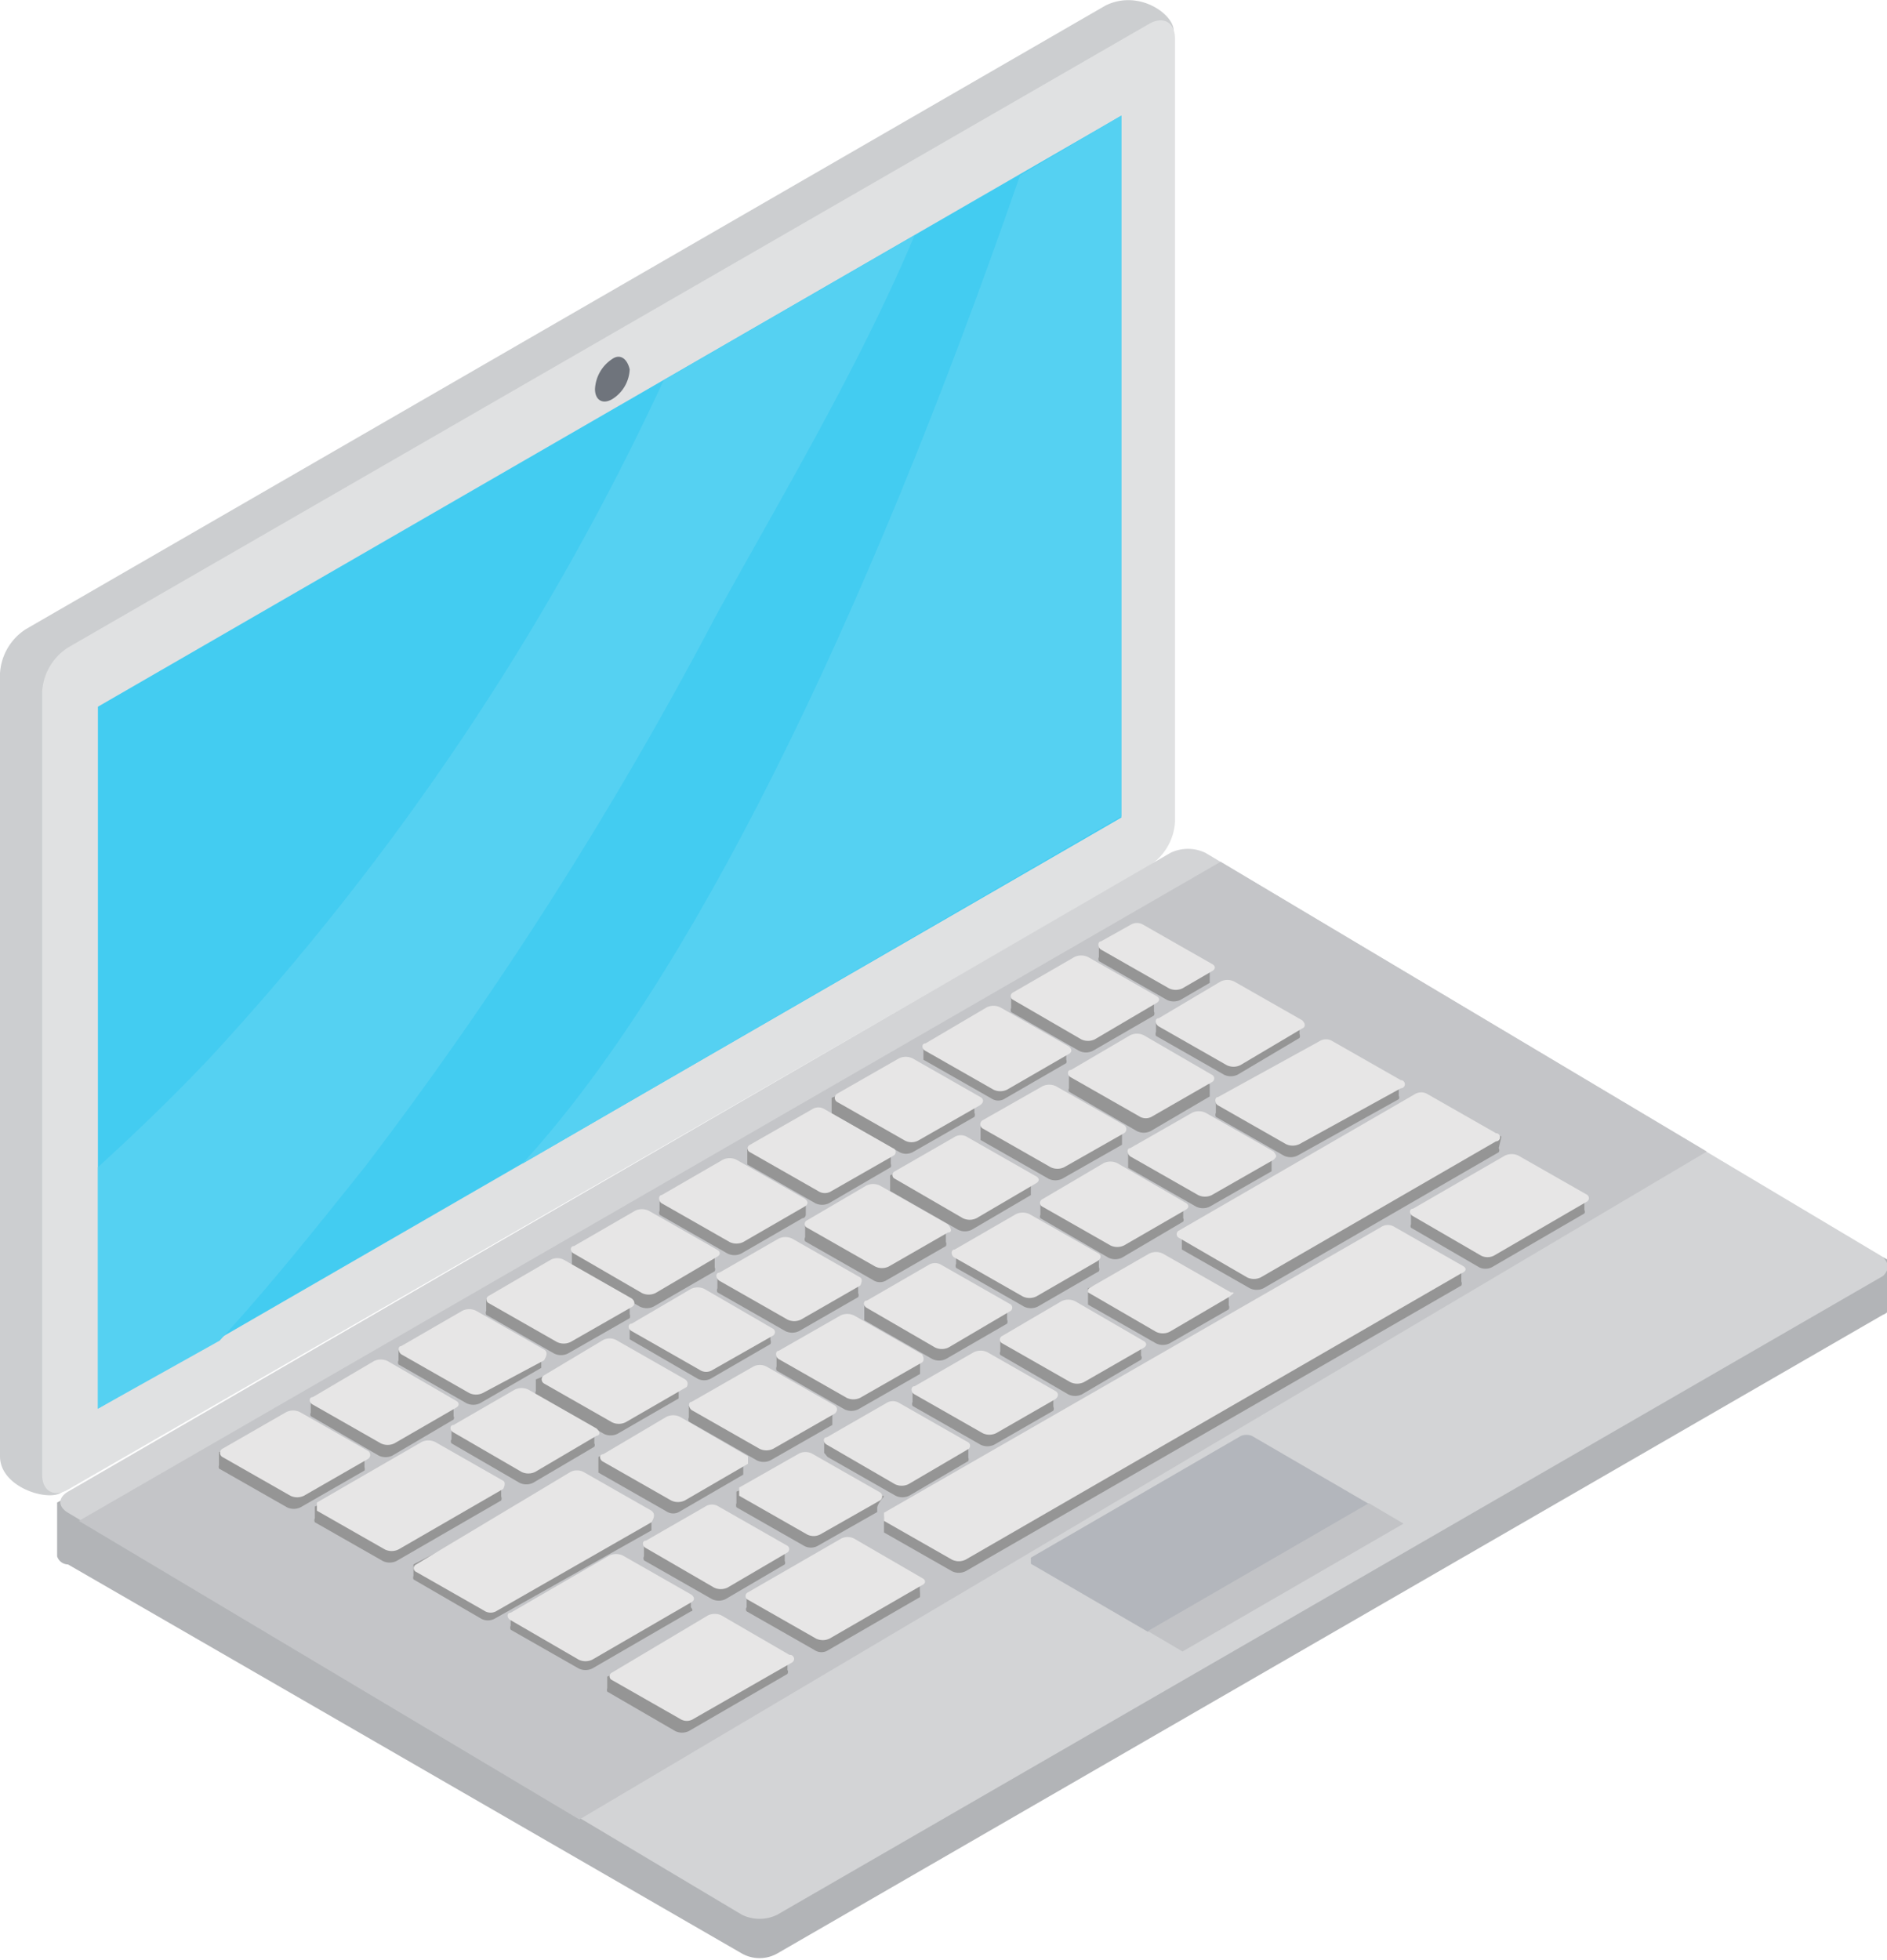 <svg xmlns="http://www.w3.org/2000/svg" viewBox="0 0 27.75 28.82"><defs><style>.cls-1{fill:#ccced0;}.cls-2{fill:#e0e1e2;}.cls-3{fill:#43ccf1;}.cls-4{fill:#55d1f2;}.cls-5{fill:#6f747c;}.cls-6{fill:#b2b4b7;}.cls-7{fill:#d3d4d6;}.cls-8{fill:#c4c5c8;}.cls-9{fill:#b3b6bc;}.cls-10{fill:#c2c3c6;}.cls-11{fill:#959595;}.cls-12{fill:#e7e6e6;}</style></defs><g id="Layer_2" data-name="Layer 2"><g id="Ñëîé_2" data-name="Ñëîé 2"><path class="cls-1" d="M16.26.08.38,9.25A.83.83,0,0,0,0,9.9V21.41c0,.45.68.66.89.54l15.37-9.49a.84.84,0,0,0,.38-.66L17.26.45C17.26.21,16.75-.16,16.26.08Z"/><path class="cls-2" d="M16.9.35,1,9.52a.83.83,0,0,0-.38.65V21.68c0,.24.17.34.38.22L16.9,12.73a.83.83,0,0,0,.38-.65V.57C17.28.33,17.11.23,16.9.35Z"/><polygon class="cls-3" points="1.44 20.71 16.49 12.02 16.49 1.7 1.44 10.39 1.44 20.71"/><path class="cls-4" d="M7.68,17.11,16.49,12V1.7L15,2.58C12.69,9.25,10.13,14.44,7.68,17.11Z"/><path class="cls-4" d="M3.08,15.56c-.53.56-1.08,1.09-1.64,1.6v3.55l1.79-1C4,18.87,4.69,18,5.37,17.15a57.53,57.53,0,0,0,5.16-8.1c1-1.81,2.1-3.65,2.92-5.59L9.76,5.59A38.61,38.61,0,0,1,3.08,15.56Z"/><path class="cls-5" d="M9,5.28a.56.56,0,0,0-.25.44c0,.16.11.23.25.15a.54.54,0,0,0,.26-.44C9.22,5.26,9.11,5.2,9,5.28Z"/><path class="cls-6" d="M17.73,13.34a.53.53,0,0,0-.52,0L.84,22.09v.79A.17.17,0,0,0,1,23l9.91,5.72a.53.53,0,0,0,.52,0l16.26-9.39a.16.16,0,0,0,.11-.15v-.64Z"/><path class="cls-7" d="M27.64,18.45l-9.91-5.91a.59.59,0,0,0-.52,0L1,21.93c-.15.09-.15.22,0,.31l9.91,5.91a.59.59,0,0,0,.52,0l16.26-9.39C27.79,18.67,27.79,18.54,27.64,18.45Z"/><polygon class="cls-8" points="1.16 22.36 8.52 26.75 25.1 16.93 17.95 12.67 1.16 22.36"/><path class="cls-9" d="M18.25,21.11,15.16,22.9s0,.06,0,.09l1.72,1,3.25-1.88-1.72-1A.22.22,0,0,0,18.25,21.11Z"/><polygon class="cls-10" points="16.88 23.98 17.39 24.28 20.64 22.4 20.13 22.1 16.88 23.98"/><path class="cls-11" d="M20.32,18.21,13,22.3v.17s0,0,0,.06l1,.57a.23.23,0,0,0,.2,0l7.29-4.2a.07.07,0,0,0,0-.06v-.17l-1-.46A.23.23,0,0,0,20.32,18.21Z"/><path class="cls-11" d="M10.62,23.93a.18.18,0,0,0-.2,0l-1.49.72v.17a.07.07,0,0,0,0,.05l1,.58a.23.23,0,0,0,.2,0l1.45-.84a.06.06,0,0,0,0-.06v-.17Z"/><path class="cls-11" d="M12.57,22.8a.17.17,0,0,0-.19,0l-1.4.66v.17a.05.05,0,0,0,0,.06l1,.57a.18.18,0,0,0,.2,0l1.35-.78s0,0,0-.06a1,1,0,0,1,0-.17Z"/><path class="cls-11" d="M22.14,17.16l-1.39.67V18a.05.05,0,0,0,0,.05l1,.58a.21.21,0,0,0,.19,0l1.36-.79a.05.05,0,0,0,0-.05v-.17l-1-.46A.23.23,0,0,0,22.14,17.16Z"/><path class="cls-11" d="M9.17,23A.23.23,0,0,0,9,23l-1.49.72v.18a.07.07,0,0,0,0,.06l1,.57a.23.23,0,0,0,.2,0l1.45-.84s.05,0,0-.06V23.5Z"/><path class="cls-11" d="M10.58,22.32a.23.23,0,0,0-.2,0l-.91.38v.18a.07.07,0,0,0,0,.06l1,.57a.23.23,0,0,0,.2,0l.87-.51a.05.05,0,0,0,0-.05v-.18Z"/><path class="cls-11" d="M22.08,16.71l-1-.45a.23.23,0,0,0-.2,0l-3.5,1.88v.17s0,0,0,.06l1,.57a.23.23,0,0,0,.2,0l3.46-2a.06.06,0,0,0,0-.06Z"/><path class="cls-11" d="M11.08,20.26l-.95.41v.17a.07.07,0,0,0,0,.06l1,.57a.23.23,0,0,0,.2,0l.91-.52s0,0,0-.06v-.17l-1-.46A.21.21,0,0,0,11.08,20.26Z"/><path class="cls-11" d="M10,21a.18.18,0,0,0-.2,0l-1,.42v.18s0,0,0,.05l1,.57a.18.18,0,0,0,.2,0l.93-.54s0,0,0-.07v-.16Z"/><path class="cls-11" d="M8.39,21.81,6.08,23v.17a.07.07,0,0,0,0,.05l1,.58a.21.21,0,0,0,.19,0L9.58,22.5s0,0,0-.06v-.17l-1-.46A.21.21,0,0,0,8.39,21.81Z"/><path class="cls-11" d="M8.88,19.87l-1,.41v.17a.07.07,0,0,0,0,.06l1,.57a.23.23,0,0,0,.2,0l.9-.52s0,0,0-.06v-.17l-1-.46A.21.21,0,0,0,8.88,19.87Z"/><path class="cls-11" d="M7.58,20.62,6.64,21v.16a.05.05,0,0,0,0,.06l1,.58a.23.23,0,0,0,.2,0l.9-.53a.05.05,0,0,0,0-.05v-.17l-1-.46A.23.23,0,0,0,7.58,20.62Z"/><path class="cls-11" d="M6.8,19.44l-.94.41V20a.07.07,0,0,0,0,.06l1,.57a.23.23,0,0,0,.2,0l.9-.52s0,0,0-.06V19.9l-1-.46A.23.23,0,0,0,6.8,19.44Z"/><path class="cls-11" d="M5.51,20.19l-.94.4v.18a.05.05,0,0,0,0,.05l1,.58a.23.23,0,0,0,.2,0l.9-.53a.05.05,0,0,0,0-.05v-.18l-1-.45A.23.23,0,0,0,5.51,20.19Z"/><path class="cls-11" d="M4.42,20.93a.23.23,0,0,0-.2,0l-1,.42v.19a.1.1,0,0,0,0,.05l1,.57a.23.23,0,0,0,.2,0l.94-.54a.07.07,0,0,0,0-.05v-.19Z"/><path class="cls-11" d="M17.11,18.56a.23.23,0,0,0-.2,0l-.91.38v.18s0,0,0,.06l1,.57a.23.23,0,0,0,.2,0l.87-.5a.07.07,0,0,0,0-.06V19Z"/><path class="cls-11" d="M15.82,19.31a.18.18,0,0,0-.2,0l-.91.38v.18a.05.05,0,0,0,0,.05l1,.58a.23.23,0,0,0,.2,0l.87-.51a.05.05,0,0,0,0-.06v-.17Z"/><path class="cls-11" d="M14.53,20.05a.23.23,0,0,0-.2,0l-.91.39v.17a.07.07,0,0,0,0,.06l1,.57a.23.23,0,0,0,.2,0l.87-.5a.07.07,0,0,0,0-.06V20.5Z"/><path class="cls-11" d="M13.24,20.8a.23.23,0,0,0-.2,0l-.92.38v.18s0,0,.05.06l1,.57a.23.23,0,0,0,.2,0l.87-.51a.07.07,0,0,0,0-.05v-.18Z"/><path class="cls-11" d="M11.94,21.54a.21.21,0,0,0-.19,0l-.92.39v.17a.08.08,0,0,0,0,.06l1,.57a.21.21,0,0,0,.19,0l.88-.5s0,0,0-.06S13,22,13,22Z"/><path class="cls-11" d="M8.1,18.69l-.95.41v.17a.07.07,0,0,0,0,.06l1,.57a.23.23,0,0,0,.2,0l.91-.52a.08.08,0,0,0,0-.06v-.17l-1-.46A.21.21,0,0,0,8.1,18.69Z"/><path class="cls-11" d="M9.35,18l-.94.41v.17a.07.07,0,0,0,0,.06l1,.57a.23.23,0,0,0,.2,0l.9-.52a.07.07,0,0,0,0-.06v-.17l-1-.46A.23.23,0,0,0,9.35,18Z"/><path class="cls-11" d="M10.64,17.22l-.94.41v.17a.07.07,0,0,0,0,.06l1,.57a.23.23,0,0,0,.2,0l.9-.52s.05,0,.05-.06v-.17l-1-.46A.23.23,0,0,0,10.64,17.22Z"/><path class="cls-11" d="M11.94,16.48l-.95.41v.17s0,0,0,.06l1,.57a.23.23,0,0,0,.2,0l.91-.53a.07.07,0,0,0,0-.05v-.18l-1-.45A.21.21,0,0,0,11.94,16.48Z"/><path class="cls-11" d="M13.23,15.73l-1,.41v.17s0,0,0,.06l1,.57a.21.21,0,0,0,.19,0l.91-.52a.07.07,0,0,0,0-.06v-.17l-1-.46A.23.23,0,0,0,13.23,15.73Z"/><path class="cls-11" d="M14.52,15l-.94.4v.18a.05.05,0,0,0,0,0l1,.57a.18.18,0,0,0,.2,0l.9-.52a.06.06,0,0,0,0-.05v-.18l-1-.45A.18.18,0,0,0,14.52,15Z"/><path class="cls-11" d="M15.81,14.24l-.94.41v.17a.07.07,0,0,0,0,.06l1,.57a.23.23,0,0,0,.2,0l.9-.52a.07.07,0,0,0,0-.06V14.7l-1-.46A.23.23,0,0,0,15.81,14.24Z"/><path class="cls-11" d="M16.63,13.77l-.47.13v.17a.07.07,0,0,0,0,.06l1,.57a.23.23,0,0,0,.2,0l.43-.25a.05.05,0,0,0,0,0v-.17l-1-.46A.23.23,0,0,0,16.63,13.77Z"/><path class="cls-11" d="M12.37,19.51l-.95.41v.17a.08.08,0,0,0,0,.06l1,.57a.23.23,0,0,0,.2,0l.91-.52s0,0,0-.06V20l-1-.46A.23.23,0,0,0,12.37,19.51Z"/><path class="cls-11" d="M13.66,18.77l-.95.41v.17s0,0,0,.06l1,.57a.23.23,0,0,0,.2,0l.9-.52a.07.07,0,0,0,0-.06v-.17l-1-.46A.23.23,0,0,0,13.66,18.77Z"/><path class="cls-11" d="M15,18l-.94.41v.17a.07.07,0,0,0,0,.06l1,.57a.23.23,0,0,0,.2,0l.9-.52a.07.07,0,0,0,0-.06v-.17l-1-.46A.23.23,0,0,0,15,18Z"/><path class="cls-11" d="M16.24,17.28l-.94.4v.18a.05.05,0,0,0,0,.05l1,.58a.23.23,0,0,0,.2,0l.9-.53a.05.05,0,0,0,0-.05v-.18l-1-.45A.18.18,0,0,0,16.24,17.28Z"/><path class="cls-11" d="M17.54,16.53l-.95.41v.17s0,0,0,.06l1,.57a.23.23,0,0,0,.2,0l.91-.52s0,0,0-.06V17l-1-.46A.23.23,0,0,0,17.54,16.53Z"/><path class="cls-11" d="M19.41,15.48l-1.53.71v.17a.07.07,0,0,0,0,.06l1,.57a.23.23,0,0,0,.2,0l1.49-.83a.05.05,0,0,0,0-.05v-.18l-1-.45A.23.23,0,0,0,19.41,15.48Z"/><path class="cls-11" d="M18,14.61,17,15v.17a.07.07,0,0,0,0,.06l1,.57a.23.23,0,0,0,.2,0l.91-.54a.07.07,0,0,0,0-.06v-.17l-1-.46A.23.23,0,0,0,18,14.61Z"/><path class="cls-11" d="M16.63,15.4l-.91.38V16a.05.05,0,0,0,0,.05l1,.58a.23.23,0,0,0,.2,0l.87-.51a.05.05,0,0,0,0,0v-.18l-1-.45A.18.18,0,0,0,16.63,15.4Z"/><path class="cls-11" d="M15.34,16.14l-.92.39v.17s0,0,0,.06l1,.57a.23.23,0,0,0,.2,0l.88-.5s0,0,0-.06V16.6l-1-.46A.23.23,0,0,0,15.34,16.14Z"/><path class="cls-11" d="M14,16.89l-.91.39v.17s0,0,0,.06l1,.57a.23.23,0,0,0,.2,0l.87-.51s0,0,0-.05v-.18l-1-.45A.23.23,0,0,0,14,16.89Z"/><path class="cls-11" d="M12.75,17.63l-.91.39v.17a.06.06,0,0,0,0,.06l1,.57a.18.18,0,0,0,.2,0l.87-.5a.07.07,0,0,0,0-.06v-.17l-1-.46A.23.23,0,0,0,12.75,17.63Z"/><path class="cls-11" d="M11.46,18.38l-.91.39v.17a.07.07,0,0,0,0,.06l1,.57a.23.23,0,0,0,.2,0l.87-.5a.07.07,0,0,0,0-.06v-.17l-1-.46A.23.23,0,0,0,11.46,18.38Z"/><path class="cls-11" d="M10.17,19.13l-.91.38v.18a.05.05,0,0,0,0,0l1,.58a.21.21,0,0,0,.19,0l.88-.51a.07.07,0,0,0,0-.06v-.17l-1-.45A.18.18,0,0,0,10.17,19.13Z"/><path class="cls-11" d="M6.21,21.37l-1.58.78v.17a.07.07,0,0,0,0,.06l1,.57a.23.23,0,0,0,.2,0l1.54-.89a.07.07,0,0,0,0-.06v-.17l-1-.46A.23.23,0,0,0,6.21,21.37Z"/><path class="cls-12" d="M21.51,18.61l-1-.57a.18.18,0,0,0-.2,0L13,22.24s0,.09,0,.12l1,.57a.23.23,0,0,0,.2,0l7.29-4.21C21.57,18.69,21.57,18.64,21.51,18.61Z"/><path class="cls-12" d="M11.61,24.33l-1-.58a.23.23,0,0,0-.2,0L9,24.59a.06.06,0,0,0,0,.11l1,.57a.18.18,0,0,0,.2,0l1.45-.83A.06.06,0,0,0,11.61,24.33Z"/><path class="cls-12" d="M13.56,23.2l-1-.58a.21.21,0,0,0-.19,0L11,23.41a.06.06,0,0,0,0,.11l1,.57a.23.23,0,0,0,.2,0l1.35-.78C13.62,23.28,13.62,23.23,13.56,23.2Z"/><path class="cls-12" d="M23.33,17.56l-1-.57a.23.23,0,0,0-.2,0l-1.35.78c-.06,0-.06.08,0,.11l1,.58a.21.21,0,0,0,.19,0l1.36-.79A.06.06,0,0,0,23.33,17.56Z"/><path class="cls-12" d="M10.16,23.44l-1-.57a.23.23,0,0,0-.2,0l-1.45.84c-.06,0-.06.08,0,.11l1,.58a.23.23,0,0,0,.2,0l1.45-.84C10.22,23.53,10.22,23.48,10.16,23.44Z"/><path class="cls-12" d="M11.57,22.72l-1-.57a.18.18,0,0,0-.2,0l-.87.5c-.06,0-.06.08,0,.11l1,.58a.23.23,0,0,0,.2,0l.87-.51A.06.06,0,0,0,11.57,22.72Z"/><path class="cls-12" d="M18.1,19l-1-.57a.23.23,0,0,0-.2,0l-.87.5A.06.06,0,0,0,16,19l1,.58a.23.23,0,0,0,.2,0l.87-.51C18.16,19,18.16,19,18.1,19Z"/><path class="cls-12" d="M16.81,19.71l-1-.58a.23.23,0,0,0-.2,0l-.87.51a.06.06,0,0,0,0,.11l1,.57a.23.23,0,0,0,.2,0l.87-.5C16.87,19.79,16.87,19.74,16.81,19.71Z"/><path class="cls-12" d="M15.52,20.45l-1-.57a.23.23,0,0,0-.2,0l-.87.5c-.06,0-.06.09,0,.12l1,.57a.23.23,0,0,0,.2,0l.87-.5C15.57,20.53,15.57,20.48,15.52,20.45Z"/><path class="cls-12" d="M14.23,21.2l-1-.57a.18.18,0,0,0-.2,0l-.87.5c-.06,0-.06.08,0,.11l1,.58a.23.23,0,0,0,.2,0l.87-.51A.06.06,0,0,0,14.23,21.2Z"/><path class="cls-12" d="M12.94,21.94l-1-.57a.21.21,0,0,0-.19,0l-.88.5s0,.09,0,.12l1,.57a.21.21,0,0,0,.19,0l.88-.5A.07.07,0,0,0,12.94,21.94Z"/><path class="cls-12" d="M22,16.66l-1-.57a.18.18,0,0,0-.2,0l-3.46,2a.06.06,0,0,0,0,.11l1,.58a.23.23,0,0,0,.2,0l3.46-2A.06.06,0,0,0,22,16.66Z"/><path class="cls-12" d="M18.73,16.93l-1-.57a.23.23,0,0,0-.2,0l-.91.52c-.05,0-.05.08,0,.12l1,.57a.23.23,0,0,0,.2,0l.91-.52C18.78,17,18.78,17,18.73,16.93Z"/><path class="cls-12" d="M17.43,17.68l-1-.58a.23.23,0,0,0-.2,0l-.9.53a.06.06,0,0,0,0,.11l1,.57a.23.23,0,0,0,.2,0l.9-.52C17.49,17.76,17.49,17.71,17.43,17.68Z"/><path class="cls-12" d="M16.14,18.42l-1-.57a.23.23,0,0,0-.2,0l-.9.52c-.06,0-.06.09,0,.12l1,.57a.23.23,0,0,0,.2,0l.9-.52C16.2,18.5,16.2,18.45,16.14,18.42Z"/><path class="cls-12" d="M14.85,19.17l-1-.57a.18.18,0,0,0-.2,0l-.9.52c-.06,0-.06.08,0,.11l1,.58a.23.23,0,0,0,.2,0l.9-.53A.06.06,0,0,0,14.85,19.17Z"/><path class="cls-12" d="M13.56,19.91l-1-.57a.23.23,0,0,0-.2,0l-.91.52c-.05,0-.05.09,0,.12l1,.57a.23.23,0,0,0,.2,0l.91-.52S13.61,20,13.56,19.91Z"/><path class="cls-12" d="M12.27,20.66l-1-.57a.21.21,0,0,0-.19,0l-.91.52c-.05,0-.05.08,0,.12l1,.57a.23.23,0,0,0,.2,0l.91-.52C12.32,20.74,12.32,20.69,12.27,20.66Z"/><path class="cls-12" d="M11,21.41l-1-.58a.23.23,0,0,0-.2,0l-.93.55c-.06,0-.06.08,0,.11l1,.57a.23.23,0,0,0,.2,0l.93-.54C11,21.49,11,21.44,11,21.41Z"/><path class="cls-12" d="M9.58,22.21l-1-.57a.21.21,0,0,0-.19,0L6.12,23a.06.06,0,0,0,0,.11l1,.57a.17.17,0,0,0,.19,0l2.27-1.3C9.63,22.3,9.63,22.25,9.58,22.21Z"/><path class="cls-12" d="M20.6,15.88l-1-.57a.18.18,0,0,0-.2,0l-1.49.82c-.05,0-.05.09,0,.12l1,.57a.23.23,0,0,0,.2,0L20.6,16A.06.06,0,0,0,20.6,15.88Z"/><path class="cls-12" d="M17.82,15.8l-1-.58a.23.23,0,0,0-.2,0l-.87.51c-.06,0-.06.08,0,.11l1,.57a.18.18,0,0,0,.2,0l.87-.5A.06.06,0,0,0,17.82,15.8Z"/><path class="cls-12" d="M16.53,16.54l-1-.57a.23.23,0,0,0-.2,0l-.88.5a.07.07,0,0,0,0,.12l1,.57a.23.23,0,0,0,.2,0l.88-.5A.07.07,0,0,0,16.53,16.54Z"/><path class="cls-12" d="M15.23,17.29l-1-.57a.18.18,0,0,0-.2,0l-.87.5a.06.06,0,0,0,0,.11l1,.58a.23.23,0,0,0,.2,0l.87-.51C15.29,17.37,15.29,17.32,15.23,17.29Z"/><path class="cls-12" d="M13.94,18l-1-.57a.23.23,0,0,0-.2,0l-.87.51a.06.06,0,0,0,0,.11l1,.57a.23.23,0,0,0,.2,0l.87-.5C14,18.12,14,18.07,13.94,18Z"/><path class="cls-12" d="M12.65,18.78l-1-.57a.23.23,0,0,0-.2,0l-.87.5c-.06,0-.06.08,0,.12l1,.57a.23.23,0,0,0,.2,0l.87-.5S12.7,18.81,12.65,18.78Z"/><path class="cls-12" d="M11.36,19.53l-1-.58a.23.23,0,0,0-.2,0l-.87.51c-.06,0-.06.08,0,.11l1,.57a.17.17,0,0,0,.19,0l.88-.5A.06.06,0,0,0,11.36,19.53Z"/><path class="cls-12" d="M10.06,20.27l-1-.57a.21.21,0,0,0-.19,0L8,20.22a.07.07,0,0,0,0,.12l1,.57a.23.23,0,0,0,.2,0l.9-.52C10.12,20.35,10.12,20.3,10.06,20.27Z"/><path class="cls-12" d="M8.77,21l-1-.57a.23.23,0,0,0-.2,0l-.9.52c-.06,0-.06.08,0,.11l1,.58a.23.23,0,0,0,.2,0l.9-.53C8.83,21.1,8.83,21.05,8.77,21Z"/><path class="cls-12" d="M19.15,15l-1-.57a.23.23,0,0,0-.2,0l-.91.54c-.06,0-.06.08,0,.12l1,.57a.23.23,0,0,0,.2,0l.91-.54C19.2,15.1,19.2,15.05,19.15,15Z"/><path class="cls-12" d="M17.82,14.17l-1-.57a.18.18,0,0,0-.2,0l-.43.24c-.05,0-.05.09,0,.12l1,.57a.23.23,0,0,0,.2,0l.43-.25C17.88,14.25,17.88,14.2,17.82,14.17Z"/><path class="cls-12" d="M17,14.64l-1-.57a.23.23,0,0,0-.2,0l-.9.52a.06.06,0,0,0,0,.11l1,.58a.23.23,0,0,0,.2,0l.9-.53C17.06,14.72,17.06,14.67,17,14.64Z"/><path class="cls-12" d="M15.71,15.38l-1-.57a.23.23,0,0,0-.2,0l-.9.53c-.06,0-.06.08,0,.11l1,.57a.23.23,0,0,0,.2,0l.9-.52C15.77,15.47,15.77,15.42,15.71,15.38Z"/><path class="cls-12" d="M14.42,16.13l-1-.57a.23.23,0,0,0-.2,0l-.91.52a.07.07,0,0,0,0,.12l1,.57a.21.21,0,0,0,.19,0l.91-.52C14.47,16.21,14.47,16.16,14.42,16.13Z"/><path class="cls-12" d="M13.13,16.88l-1-.57a.17.17,0,0,0-.19,0l-.91.52a.06.06,0,0,0,0,.11l1,.57a.18.18,0,0,0,.2,0l.91-.52A.06.06,0,0,0,13.13,16.88Z"/><path class="cls-12" d="M11.83,17.62l-1-.57a.23.23,0,0,0-.2,0l-.9.52c-.05,0-.05.09,0,.12l1,.57a.23.23,0,0,0,.2,0l.9-.52C11.89,17.71,11.89,17.66,11.83,17.62Z"/><path class="cls-12" d="M10.54,18.37l-1-.57a.23.23,0,0,0-.2,0l-.9.52c-.06,0-.06.08,0,.11l1,.58a.23.23,0,0,0,.2,0l.9-.53C10.6,18.45,10.6,18.4,10.54,18.37Z"/><path class="cls-12" d="M9.29,19.09l-1-.57a.21.21,0,0,0-.19,0l-.91.53a.06.06,0,0,0,0,.11l1,.57a.23.23,0,0,0,.2,0l.91-.52C9.34,19.18,9.34,19.13,9.29,19.09Z"/><path class="cls-12" d="M8,19.84l-1-.57a.23.23,0,0,0-.2,0l-.9.52c-.05,0-.05.08,0,.12l1,.57a.23.23,0,0,0,.2,0L8,20C8.05,19.92,8.05,19.87,8,19.84Z"/><path class="cls-12" d="M6.7,20.59l-1-.58a.23.23,0,0,0-.2,0l-.9.53c-.06,0-.06.08,0,.11l1,.57a.23.23,0,0,0,.2,0l.9-.52C6.76,20.67,6.76,20.62,6.7,20.59Z"/><path class="cls-12" d="M5.41,21.33l-1-.57a.23.23,0,0,0-.2,0l-.94.54a.07.07,0,0,0,0,.12l1,.57a.23.23,0,0,0,.2,0l.94-.54A.07.07,0,0,0,5.41,21.33Z"/><path class="cls-12" d="M7.4,21.77l-1-.57a.23.23,0,0,0-.2,0l-1.54.89s0,.09,0,.12l1,.57a.23.23,0,0,0,.2,0l1.54-.89S7.45,21.8,7.4,21.77Z"/></g></g></svg>
